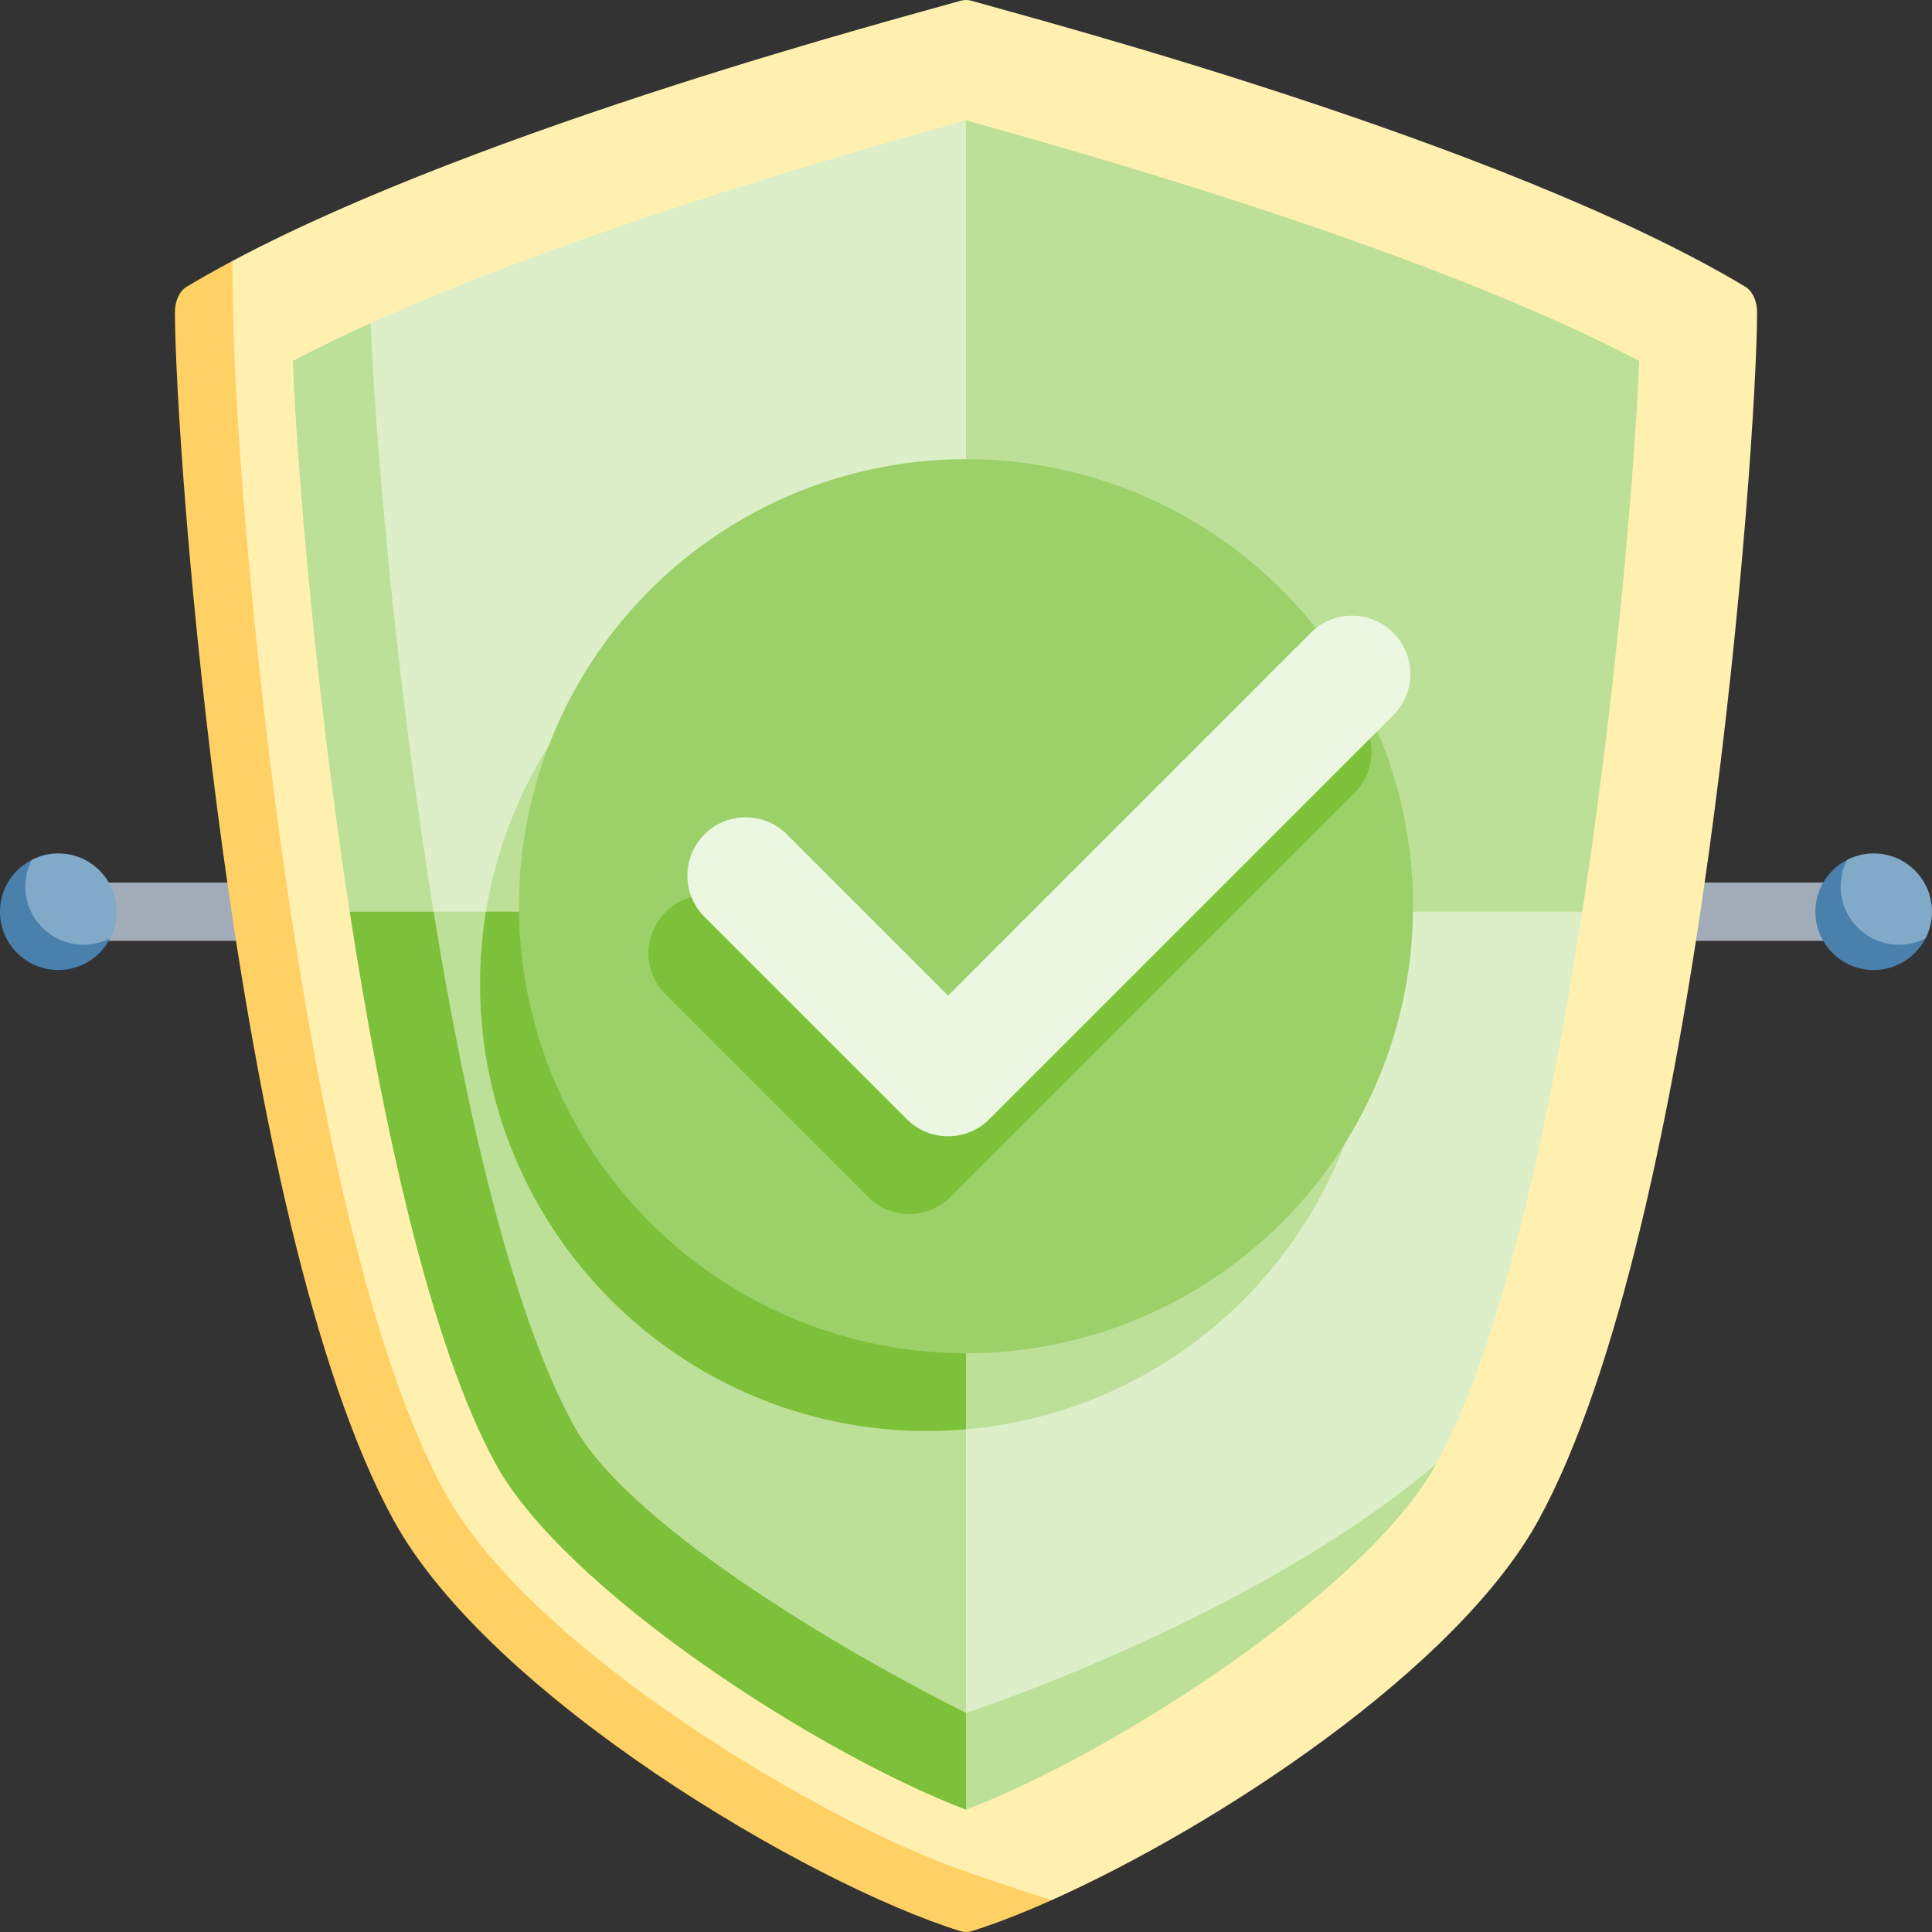 <svg id="Capa_1" enable-background="new 0 0 497 497" height="512" viewBox="0 0 497 497" width="512" xmlns="http://www.w3.org/2000/svg"><rect x="0" y="0" width="497" height="497" fill="#333333" stroke="none"/><g><path d="m15 227.037h467v15h-467z" fill="#a2abb8"/><path d="m59.749 67.151c-4.081 2.174-7.993 4.371-11.687 6.587-2 1.2-3.062 3.864-3.062 6.567 0 34.312 14.549 234.628 56.206 310.688 24.8 45.282 106.519 93.51 145.806 105.778.489.153.988.229 1.488.229.499 0 .999-.076 1.487-.229 5.965-1.862 12.911-4.558 20.484-7.942-6.088-1.98-210.644-416.069-210.722-421.678z" fill="#ffd064"/><path d="m395.794 390.993c41.657-76.06 56.206-276.376 56.206-310.688 0-2.703-1.062-5.367-3.062-6.567-62.561-37.535-185.711-69.664-199.019-73.534-.936-.272-1.901-.272-2.838 0-12.522 3.641-122.291 32.304-187.332 66.947.078 5.609.175 11.295.296 16.957.925 43.268 16.022 229.759 54.317 299.68 22.263 40.649 97.517 85.129 134.138 97.687 8.621 2.956 15.883 5.375 21.971 7.355 42.309-18.907 104.288-59.429 125.323-97.837z" fill="#fff0af"/><path d="m108.006 211.365-18.046 23.172c8.577 55.778 20.978 111.774 37.557 142.046 17.579 32.096 82.217 74.189 120.982 88.954l18.586-27.08c-11.364 5.257-158.45-222.71-159.079-227.092z" fill="#7dc03a"/><path d="m421.686 92.854c-28.062-14.737-79.543-35.955-173.182-61.897l-153.177 52.194c-7.728 3.489-14.348 6.728-20.013 9.703 1.214 29.142 5.977 85.302 14.647 141.683h21.58c8.495 52.381 20.389 103.583 35.977 132.046 14.804 27.03 74.207 60.738 100.982 74.068h.001v24.885c38.76-14.763 103.403-56.858 120.981-88.953l37.558-142.046c8.669-56.382 13.432-112.541 14.646-141.683z" fill="#bce097"/><path d="m111.541 234.537h136.961l.001-203.581c-.001 0-.002-.001-.004-.001-74.733 20.705-122.616 38.402-153.172 52.196 1.234 29.224 5.992 85.191 14.634 141.386.513 3.335 1.04 6.67 1.58 10z" fill="#dcefc9"/><path d="m369.481 376.583c16.579-30.272 28.981-86.268 37.558-142.046h-158.537l-.002 206.113c.039-.016 73.977-24.088 120.981-64.067z" fill="#dcefc9"/><path d="m8.161 221.198c-4.842 2.488-8.161 7.521-8.161 13.339 0 8.284 6.716 15 15 15 5.818 0 10.851-3.319 13.339-8.161-2.052 1.055-21.233-18.126-20.178-20.178z" fill="#4980ac"/><path d="m15 219.537c-2.466 0-4.787.606-6.839 1.661-1.055 2.052-1.661 4.373-1.661 6.839 0 8.284 6.716 15 15 15 2.466 0 4.787-.606 6.839-1.661 1.055-2.052 1.661-4.373 1.661-6.839 0-8.284-6.716-15-15-15z" fill="#81a9c8"/><path d="m475.161 221.198c-4.842 2.488-8.161 7.521-8.161 13.339 0 8.284 6.716 15 15 15 5.818 0 10.851-3.319 13.339-8.161-2.052 1.055-21.233-18.126-20.178-20.178z" fill="#4980ac"/><path d="m482 219.537c-2.466 0-4.787.606-6.839 1.661-1.055 2.052-1.661 4.373-1.661 6.839 0 8.284 6.716 15 15 15 2.466 0 4.787-.606 6.839-1.661 1.055-2.052 1.661-4.373 1.661-6.839 0-8.284-6.716-15-15-15z" fill="#81a9c8"/><path d="m353.5 253.12c0-63.513-51.487-115-115-115-57.185 0-104.613 41.742-113.498 96.417l123.496 133.146c58.83-5.068 105.002-54.419 105.002-114.563z" fill="#bce097"/><path d="m125.002 234.537c-.983 6.05-1.502 12.256-1.502 18.583 0 63.513 51.487 115 115 115 3.37 0 6.703-.154 9.999-.438l-.001-133.146h-123.496z" fill="#7dc03a"/><circle cx="248.5" cy="233.12" fill="#9cd169" r="115"/><path d="m233.888 312.309c-3.979 0-7.793-1.581-10.606-4.394l-52.06-52.06c-5.858-5.858-5.858-15.355 0-21.213s15.355-5.857 21.213 0l41.453 41.453 93.315-93.315c5.857-5.858 15.355-5.858 21.213 0s5.858 15.355 0 21.213l-103.921 103.922c-2.813 2.813-6.629 4.394-10.607 4.394z" fill="#7dc03a"/><path d="m243.888 292.309c-3.979 0-7.793-1.581-10.606-4.394l-52.06-52.06c-5.858-5.858-5.858-15.355 0-21.213s15.355-5.857 21.213 0l41.453 41.453 93.315-93.315c5.857-5.858 15.355-5.858 21.213 0s5.858 15.355 0 21.213l-103.921 103.922c-2.813 2.813-6.629 4.394-10.607 4.394z" fill="#ebf7e0"/></g></svg>